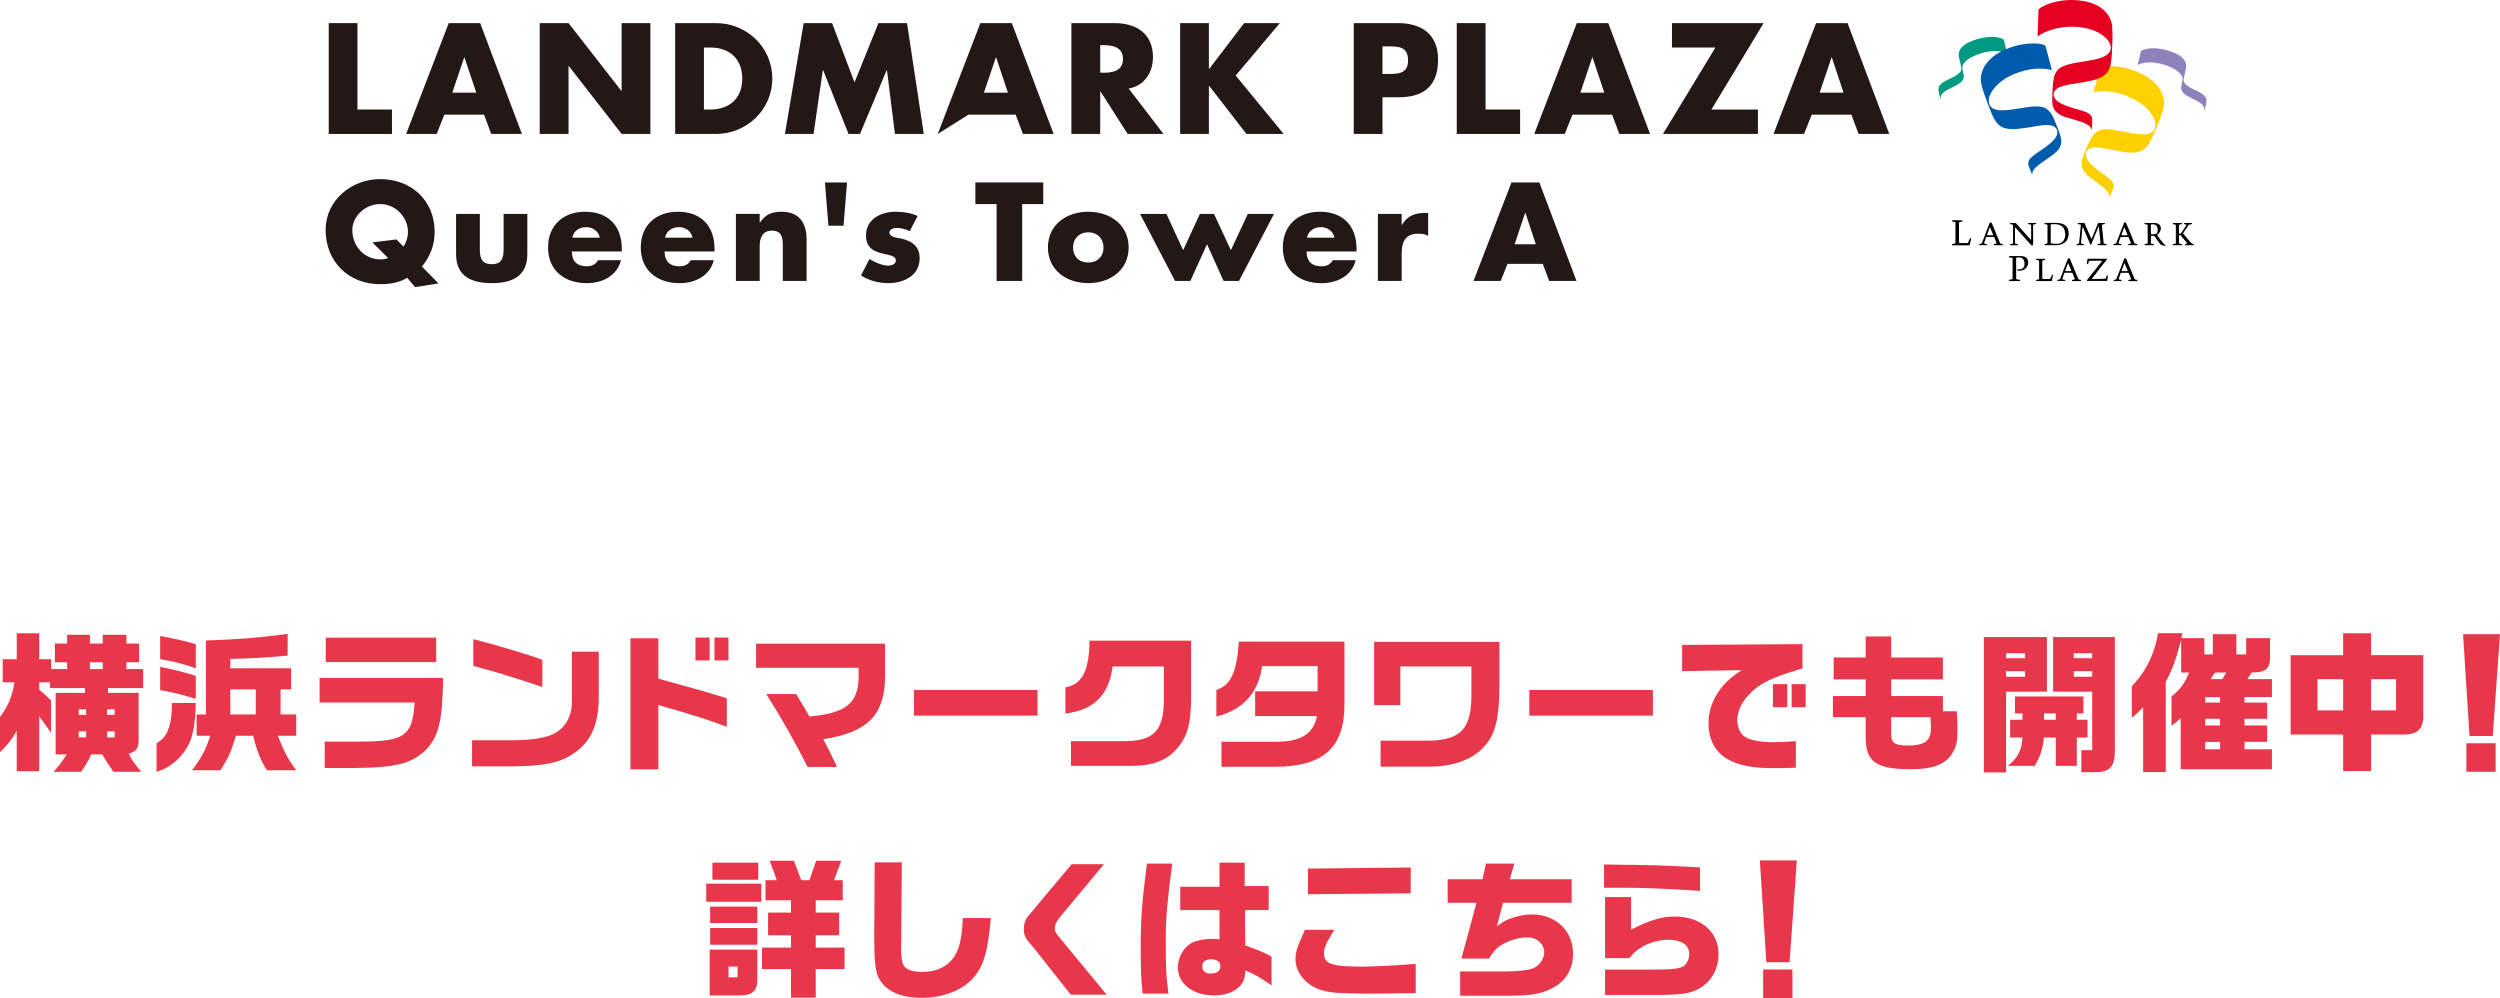 <?xml version="1.0" encoding="UTF-8"?>
<svg id="_レイヤー_2" data-name="レイヤー_2" xmlns="http://www.w3.org/2000/svg" viewBox="0 0 284.223 113.462">
  <defs>
    <style>
      .cls-1 {
        fill: #e8374a;
      }

      .cls-2 {
        fill: #e60020;
      }

      .cls-3 {
        fill: #231815;
      }

      .cls-4 {
        fill: #fdd000;
      }

      .cls-5 {
        fill: #8f82bc;
      }

      .cls-6 {
        fill: #005bac;
      }

      .cls-7 {
        fill: #009a80;
      }
    </style>
  </defs>
  <g id="_特典" data-name="特典">
    <g>
      <path class="cls-1" d="M.309,77.572v-2.625h1.595v-2.949h2.556v2.949h1.355v1.115h1.817v-.771h-1.389v-2.127h1.389v-.995h2.59v.995h1.458v-.995h2.692v.995h1.44v2.127h-1.44v.771h1.904v2.161h-3.996v.549h3.481v5.316c.017.961-.24,1.321-1.115,1.596.326.703.463.892,1.406,2.058h-3.155c-.566-.806-.807-1.184-1.27-1.973h-1.269c-.292.687-.48,1.013-1.133,1.973h-3.139c.687-.755.995-1.184,1.492-1.973h-1.252v-6.997h3.328v-.549h-3.962v-.651h-1.235v.84c.651.532.737.617,1.338,1.218v3.705c-.635-.943-.721-1.081-1.338-1.887v6.226H1.903v-4.597c-.651,1.115-1.028,1.595-1.903,2.436v-3.996c.943-1.27,1.372-2.315,1.646-3.944H.309ZM9.793,81.276v-.635h-.841v.635h.841ZM9.793,83.832v-.687h-.841v.687h.841ZM11.68,76.062v-.771h-1.458v.771h1.458ZM13.034,81.276v-.635h-.857v.635h.857ZM13.034,83.832v-.687h-.857v.687h.857Z"/>
      <path class="cls-1" d="M22.257,79.922c-.017,1.903-.257,3.464-.703,4.493-.737,1.612-2.058,2.796-3.756,3.345v-3.259c.857-.532,1.2-1.029,1.492-2.075.171-.669.257-1.424.257-2.453v-.051h2.71ZM18.209,72.306c1.304.223,2.813.565,4.048.926v2.762c-.96-.395-2.229-.737-4.048-1.063v-2.624ZM18.209,75.822c1.149.206,2.968.669,4.048,1.012v2.624c-1.304-.429-3.139-.874-4.048-.994v-2.642ZM23.406,72.821c4.287-.172,6.003-.309,9.296-.755v2.47c-2.607.24-3.894.309-6.518.377v1.063h6.912v2.401h-1.201v2.847h1.784v2.419h-2.093c.703,1.817,1.201,2.761,2.109,3.927h-3.344c-.635-.908-1.252-2.486-1.562-3.927h-1.972c-.601,1.955-.789,2.384-1.75,3.927h-3.241c1.098-1.423,1.63-2.47,2.075-3.927h-1.543v-2.419h1.046v-8.403ZM29.083,81.224v-2.847h-2.898v2.847h2.898Z"/>
      <path class="cls-1" d="M50.38,77.074c-.086,5.06-.515,6.74-2.109,8.318-1.612,1.458-3.413,1.887-8.096,1.921h-3.259v-3.001h2.848c6.242.068,7.101-.446,7.375-4.442h-10.806v-2.796h14.047ZM49.591,72.495v2.778h-12.555v-2.778h12.555Z"/>
      <path class="cls-1" d="M68.075,74.09v5.163c-.018,3.001-.807,4.888-2.607,6.226-1.509,1.166-3.413,1.612-7.049,1.646h-4.751v-2.967h4.803c2.041-.018,3.704-.292,4.511-.755,1.252-.617,2.023-1.955,2.041-3.533v-5.78h3.053ZM53.806,72.667c3.053.789,6.328,1.767,7.854,2.35v3.087c-2.658-.909-5.625-1.818-7.854-2.401v-3.035Z"/>
      <path class="cls-1" d="M74.847,72.563v4.597l1.44.395c.943.274,1.887.531,2.83.789.72.188,1.492.429,3.516,1.046v3.241c-1.835-.72-4.288-1.491-7.786-2.47v7.307h-3.173v-14.904h3.173ZM80.678,72.477v2.607h-1.612v-2.607h1.612ZM82.821,72.477v2.607h-1.595v-2.607h1.595Z"/>
      <path class="cls-1" d="M85.956,73.181h14.664v3.704c-.018,4.408-1.955,6.363-7.015,7.152.531,1.012.857,1.681,1.561,3.155h-3.361c-1.338-2.71-2.864-5.368-4.683-8.284h3.396l.84,1.407c.154.274.24.411.669,1.148,4.168-.395,5.54-1.492,5.592-4.493v-1.046h-11.663v-2.744Z"/>
      <path class="cls-1" d="M117.955,78.446v2.916h-14.047v-2.916h14.047Z"/>
      <path class="cls-1" d="M121.123,78.155c1.921-.378,2.71-1.904,2.744-5.317h11.543v6.844c-.034,2.486-.378,3.824-1.304,5.06-1.2,1.595-2.778,2.28-5.316,2.332h-7.032v-2.812h5.9c3.447.017,4.579-1.081,4.664-4.493v-3.997h-5.831c-.429,3.259-2.109,4.939-5.368,5.352v-2.967Z"/>
      <path class="cls-1" d="M152.848,72.941v6.945c.068,5.095-2.35,7.29-8.01,7.29h-5.968v-2.848h6.054c2.933.034,4.391-.857,4.803-2.915h-7.032v-2.813h7.101v-2.864h-6.312c-.429,3.053-2.161,4.957-5.196,5.729v-3.019c1.646-.565,2.314-1.989,2.555-5.505h12.006Z"/>
      <path class="cls-1" d="M170.475,72.975v4.785c-.018,3.893-.446,5.677-1.682,7.049-1.337,1.544-3.602,2.367-6.414,2.35h-5.42v-2.95h5.488c3.739-.086,4.889-1.406,4.837-5.539v-2.899h-8.078v4.391h-2.984v-7.186h14.253Z"/>
      <path class="cls-1" d="M187.913,78.446v2.916h-14.047v-2.916h14.047Z"/>
      <path class="cls-1" d="M191.236,73.318l13.687-.086v2.744c-.515.154-.978.309-1.44.463-2.556.823-3.653,1.441-4.751,2.642-.807.892-1.218,1.853-1.218,2.847,0,.772.377,1.562.909,1.87.634.377,1.767.583,3.31.583.515,0,1.424-.052,2.436-.12v3.019c-1.029.034-1.938.052-2.487.052-2.418,0-4.03-.31-5.282-1.029-1.389-.771-2.161-2.247-2.161-4.064,0-1.218.344-2.367,1.029-3.431.669-1.029,1.286-1.629,2.728-2.624l-6.758.12v-2.984ZM201.561,77.777h1.63v2.624h-1.63v-2.624ZM205.283,77.777v2.624h-1.596v-2.624h1.596Z"/>
      <path class="cls-1" d="M208.381,79.133h3.722v-1.904h-3.636v-2.486h3.636v-2.384h2.898v2.384h5.883v2.486h-5.883v1.904h5.883v1.732h1.578c.068.942.086,1.389.086,2.006,0,1.355-.103,1.921-.497,2.607-.772,1.389-2.195,1.973-4.785,1.973-2.35,0-3.688-.31-4.356-1.013-.601-.617-.807-1.354-.807-2.864v-2.041h-3.722v-2.4ZM215.001,81.533v1.39c0,.978.052,1.235.292,1.475.24.24.721.36,1.544.36,1.989,0,2.692-.515,2.692-2.007,0-.223-.018-.634-.068-1.218h-4.46Z"/>
      <path class="cls-1" d="M232.715,72.427v6.208h-4.648v9.176h-2.521v-15.384h7.169ZM230.228,74.828v-.566h-2.161v.566h2.161ZM230.228,76.937v-.635h-2.161v.635h2.161ZM228.529,83.848v-2.023h1.407v-.721h-.858v-1.921h7.787v1.921h-.755v.721h1.218v2.023h-1.218v3.225h-2.384v-3.225h-1.355c-.154,1.39-.377,2.059-1.046,3.225h-3.053c1.184-1.012,1.544-1.681,1.664-3.225h-1.407ZM233.727,81.825v-.721h-1.338v.721h1.338ZM240.433,72.427v12.914c.017,1.87-.601,2.487-2.436,2.453h-1.372v-2.504h1.234v-6.655h-4.441v-6.208h7.015ZM237.859,74.828v-.566h-2.092v.566h2.092ZM237.859,76.937v-.635h-2.092v.635h2.092Z"/>
      <path class="cls-1" d="M242.366,78.001c1.561-1.562,2.59-3.637,2.983-6.021h2.779l-.138.566h2.624v1.852h.961v-2.298h2.675v2.298h1.115v-1.852h2.71v1.989c.052,1.475-.446,1.938-2.093,1.921l-.463.755h2.778v2.041h-3.121v.617h2.572v1.853h-2.572v.754h2.572v1.87h-2.572v.84h3.121v2.265h-10.376v-5.814c-.378.377-.48.445-1.046.875v-3.328c1.012-.806,1.526-1.526,2.006-2.727h-.908v-3.688c-.601,2.247-.909,3.104-1.75,4.785v10.222h-2.572v-7.357c-.48.48-.601.601-1.286,1.2v-3.618ZM252.399,79.87v-.617h-1.681v.617h1.681ZM252.399,82.476v-.754h-1.681v.754h1.681ZM252.399,85.186v-.84h-1.681v.84h1.681ZM252.656,77.212l.446-.755h-1.286l-.498.755h1.338Z"/>
      <path class="cls-1" d="M266.39,74.484v-2.486h3.173v2.486h5.935v6.346c.085,1.904-.395,2.556-1.99,2.676h-3.944v4.15h-3.173v-4.15h-5.969v-9.021h5.969ZM266.39,80.761v-3.55h-2.916v3.55h2.916ZM272.409,80.761v-3.55h-2.847v3.55h2.847Z"/>
      <path class="cls-1" d="M284.223,72.1l-.823,11.577h-2.642l-.737-11.577h4.202ZM283.725,84.501v3.241h-3.327v-3.241h3.327Z"/>
      <path class="cls-1" d="M86.549,100.462v2.058h-6.26v-2.058h6.26ZM86.104,107.957v3.498c-.018,1.184-.583,1.698-1.904,1.716h-3.516v-5.214h5.42ZM80.735,103.068h5.368v1.87h-5.368v-1.87ZM86.104,105.504v1.904h-5.368v-1.904h5.368ZM86.206,98.078v1.938h-5.214v-1.938h5.214ZM83.856,109.894h-1.029v1.218h1.029v-1.218ZM86.635,107.733h3.293v-1.406h-2.606v-2.572h2.606v-1.406h-2.898v-2.281h1.286l-.806-2.213h2.744l.84,2.213h.927l.771-2.213h2.847l-.822,2.213h.994v2.281h-3.07v1.406h2.659v2.572h-2.659v1.406h3.276v2.436h-3.276v3.259h-2.812v-3.259h-3.293v-2.436Z"/>
      <path class="cls-1" d="M102.529,98.043l-.068,8.696-.017.617v.411c0,1.115.103,1.732.36,2.093.309.411,1.028.635,2.058.635,1.44,0,2.606-.48,3.379-1.406.789-.961,1.114-2.229,1.218-4.717h3.189c-.359,3.91-.789,5.402-1.989,6.792-1.2,1.406-3.464,2.281-5.865,2.281-2.538,0-4.254-.841-4.974-2.436-.309-.669-.446-2.145-.429-4.614l.051-8.353h3.087Z"/>
      <path class="cls-1" d="M125.508,98.249l-5.094,6.123c-.309.36-.497.806-.497,1.166s.085.498.651,1.184l5.248,6.363h-4.082l-4.15-5.248-.72-.858c-.344-.411-.464-.788-.464-1.406,0-.531.172-1.046.446-1.372l4.991-5.951h3.67Z"/>
      <path class="cls-1" d="M133.273,98.18c-.566,4.236-.737,6.191-.737,8.455,0,3.671.034,4.34.309,6.329h-2.95c-.172-1.989-.206-2.778-.206-4.785,0-3.859.104-5.282.703-9.999h2.882ZM138.642,103.463h-4.459v-2.641h4.459v-2.744h2.864v2.658h2.727v2.727h-2.692v.909l.018,2.247.017.857c1.818.686,2.127.806,2.984,1.286v3.275c-1.2-.857-1.853-1.234-2.967-1.715-.052.841-.189,1.235-.515,1.664-.635.754-1.698,1.184-3.036,1.184-2.418,0-4.133-1.321-4.133-3.19,0-1.115.635-2.264,1.543-2.762.549-.291,1.441-.479,2.333-.479.188,0,.48.017.857.051v-3.327ZM136.687,109.86c0,.497.343.823.857.823.806,0,1.2-.274,1.2-.841,0-.497-.395-.788-1.08-.788-.601,0-.978.309-.978.806Z"/>
      <path class="cls-1" d="M151.689,105.71c-.104.171-.206.343-.309.531-.669,1.081-.857,1.561-.857,2.179,0,.72.395,1.114,1.303,1.286.532.12,1.767.188,2.898.188,1.441,0,3.842-.12,6.227-.309v3.327l-1.836.018-3.155.034c-1.149.017-3.481-.052-4.15-.104-1.732-.171-2.812-.651-3.671-1.629-.565-.669-.857-1.406-.857-2.178,0-.807.172-1.355,1.081-3.345h3.327ZM160.385,98.627v2.933l-11.68.103v-2.916l11.68-.119Z"/>
      <path class="cls-1" d="M168.545,99.964l.395-1.783h3.224l-.515,1.783h7.032v2.676h-7.804l-.703,2.676c.703-.532,1.012-.703,1.595-.909.789-.291,1.63-.446,2.385-.446,2.727,0,4.682,1.853,4.682,4.46,0,1.887-.926,3.293-2.676,4.082-1.218.549-2.315.703-5.094.703h-5.06v-2.762h5.06c1.476,0,2.728-.137,3.311-.395.617-.257,1.184-1.08,1.184-1.749,0-.978-.823-1.732-1.904-1.732-.892,0-1.955.292-2.812.771-.617.344-.995.737-1.578,1.646h-3.121l1.715-6.346h-3.275v-2.676h3.962Z"/>
      <path class="cls-1" d="M193.271,101.285c-4.15-.274-6.363-.36-9.038-.36h-1.87v-2.642c5.985.069,6.363.086,10.908.326v2.676ZM182.482,110.237h3.808q3.019,0,3.585-.051c1.098-.086,1.492-.224,1.783-.583.258-.344.395-.738.395-1.133,0-1.028-.875-1.629-2.35-1.629-1.149,0-2.298.343-3.225.943-.429.274-.72.531-1.269,1.149h-2.728v-6.946h2.95v3.704c2.264-1.132,3.499-1.492,4.991-1.492,2.915,0,4.956,1.732,4.956,4.236,0,1.75-.84,3.225-2.281,3.996-.754.412-1.526.583-3.001.652-.721.034-1.27.034-3.79.034h-3.825v-2.882Z"/>
      <path class="cls-1" d="M204.278,97.82l-.823,11.577h-2.642l-.737-11.577h4.202ZM203.78,110.22v3.241h-3.327v-3.241h3.327Z"/>
    </g>
    <g>
      <polygon class="cls-3" points="40.638 12.451 44.562 12.451 44.562 15.229 37.374 15.229 37.374 2.628 40.638 2.628 40.638 12.451"/>
      <path class="cls-3" d="M55.033,13.038l.813,2.191h3.488l-4.744-12.601h-3.576l-4.843,12.601h3.475l.871-2.191h4.516ZM54.149,10.537h-2.731l1.357-4.01h.031l1.342,4.01"/>
      <polygon class="cls-3" points="61.361 2.628 64.637 2.628 70.639 10.329 70.672 10.329 70.672 2.628 73.943 2.628 73.943 15.229 70.672 15.229 64.671 7.511 64.637 7.511 64.637 15.229 61.361 15.229 61.361 2.628"/>
      <path class="cls-3" d="M76.758,15.229h4.64c3.491,0,6.405-2.759,6.405-6.301s-2.894-6.3-6.405-6.3h-4.64v12.601ZM80.03,5.405h.761c2.116,0,3.594,1.274,3.594,3.523,0,2.457-1.673,3.523-3.622,3.523h-.733v-7.045"/>
      <polygon class="cls-3" points="91.368 2.628 94.599 2.628 97.15 9.367 99.87 2.628 103.119 2.628 105.024 15.229 101.748 15.229 100.837 7.983 100.803 7.983 97.773 15.229 96.471 15.229 93.586 7.983 93.545 7.983 92.491 15.229 89.238 15.229 91.368 2.628"/>
      <path class="cls-3" d="M115.471,13.038l.823,2.191h3.492l-4.75-12.601h-3.58l-4.845,12.601,3.482-2.191h5.377ZM114.586,10.537h-2.724l1.356-4.01h.033l1.336,4.01"/>
      <path class="cls-3" d="M128.32,10.071c1.785-.32,2.759-1.831,2.759-3.567,0-2.688-1.892-3.876-4.377-3.876h-4.897v12.601h3.278v-4.844h.024l3.095,4.844h4.077l-3.959-5.158ZM125.083,5.131h.32c1.067,0,2.266.204,2.266,1.577,0,1.371-1.199,1.564-2.266,1.564h-.32v-3.141"/>
      <polygon class="cls-3" points="141.445 2.628 145.497 2.628 140.486 8.593 145.941 15.229 141.705 15.229 137.48 9.771 137.438 9.771 137.438 15.229 134.168 15.229 134.168 2.628 137.438 2.628 137.438 7.826 137.48 7.826 141.445 2.628"/>
      <path class="cls-3" d="M153.907,15.229h3.265v-4.173h1.864c2.851,0,4.458-1.305,4.458-4.278,0-2.897-1.873-4.15-4.58-4.15h-5.008v12.601ZM157.172,5.273h.559c1.264,0,2.35.012,2.35,1.604,0,1.531-1.166,1.531-2.35,1.531h-.559v-3.135"/>
      <polygon class="cls-3" points="168.892 12.451 172.82 12.451 172.82 15.229 165.617 15.229 165.617 2.628 168.892 2.628 168.892 12.451"/>
      <path class="cls-3" d="M183.279,13.038l.822,2.191h3.493l-4.752-12.601h-3.575l-4.839,12.601h3.468l.873-2.191h4.511ZM182.393,10.537h-2.723l1.351-4.01h.033l1.338,4.01"/>
      <polygon class="cls-3" points="199.857 12.451 199.857 15.229 189.061 15.229 195.022 5.405 190.086 5.405 190.086 2.628 200.503 2.628 194.573 12.451 199.857 12.451"/>
      <path class="cls-3" d="M210.479,13.038l.825,2.191h3.486l-4.744-12.601h-3.577l-4.838,12.601h3.47l.873-2.191h4.504ZM209.59,10.537h-2.717l1.353-4.01h.03l1.335,4.01"/>
      <path class="cls-3" d="M49.851,32.224l-1.883-1.917c.944-1.155,1.445-2.45,1.445-3.94,0-3.63-2.703-6.004-6.195-6.004-3.224,0-6.198,2.384-6.198,5.77,0,3.62,2.6,6.176,6.198,6.176,1.209,0,2.208-.2,3.076-.728l.892,1.059,2.665-.416ZM45.075,27.218l-2.743.34,1.793,1.782c-.303.109-.586.149-.888.149-1.738,0-3.18-1.412-3.18-3.34,0-1.544,1.442-2.95,3.18-2.95,1.749,0,3.147,1.508,3.147,3.189,0,.563-.187,1.17-.517,1.645l-.791-.815"/>
      <path class="cls-3" d="M54.553,24.319v4.067c0,.969.235,1.65,1.351,1.65,1.113,0,1.35-.681,1.35-1.65v-4.067h2.698v4.592c0,2.511-1.766,3.28-4.048,3.28-2.292,0-4.052-.769-4.052-3.28v-4.592h2.701Z"/>
      <path class="cls-3" d="M70.695,28.304c0-2.607-1.528-4.232-4.171-4.232-2.477,0-4.215,1.528-4.215,4.064,0,2.635,1.889,4.056,4.411,4.056,1.733,0,3.434-.812,3.873-2.61h-2.6c-.294.503-.715.693-1.289.693-1.113,0-1.69-.591-1.69-1.686h5.681v-.284ZM65.061,27.023c.16-.785.809-1.2,1.595-1.2.725,0,1.399.474,1.536,1.2h-3.131"/>
      <path class="cls-3" d="M81.237,28.304c0-2.607-1.526-4.232-4.169-4.232-2.484,0-4.219,1.528-4.219,4.064,0,2.635,1.89,4.056,4.412,4.056,1.745,0,3.449-.812,3.884-2.61h-2.608c-.294.503-.714.693-1.287.693-1.116,0-1.696-.591-1.696-1.686h5.683v-.284ZM75.606,27.023c.158-.785.812-1.2,1.592-1.2.735,0,1.402.474,1.538,1.2h-3.13"/>
      <path class="cls-3" d="M86.368,25.297h.031c.62-.921,1.378-1.226,2.433-1.226,2.048,0,2.87,1.292,2.87,3.161v4.707h-2.704v-3.716c0-.729.121-2.003-1.221-2.003-1.097,0-1.409.823-1.409,1.772v3.947h-2.705v-7.621h2.705v.978Z"/>
      <polygon class="cls-3" points="96.301 20.743 95.9 25.662 94.182 25.662 93.784 20.743 96.301 20.743"/>
      <path class="cls-3" d="M103.425,26.284c-.42-.219-1.005-.373-1.466-.373-.31,0-.841.132-.841.515,0,.525.841.597,1.223.67,1.257.257,2.213.851,2.213,2.259,0,2.005-1.829,2.836-3.598,2.836-1.084,0-2.155-.307-3.072-.871l.972-1.888c.553.383,1.478.769,2.145.769.338,0,.848-.165.848-.581,0-.591-.848-.617-1.695-.845-.845-.221-1.699-.64-1.699-2.003,0-1.868,1.699-2.701,3.358-2.701.868,0,1.724.13,2.51.487l-.897,1.726Z"/>
      <polygon class="cls-3" points="116.212 31.94 113.302 31.94 113.302 23.205 110.89 23.205 110.89 20.743 118.609 20.743 118.609 23.205 116.212 23.205 116.212 31.94"/>
      <path class="cls-3" d="M123.726,24.071c-2.461,0-4.589,1.465-4.589,4.064,0,2.61,2.153,4.056,4.589,4.056,2.447,0,4.591-1.462,4.591-4.056,0-2.599-2.144-4.064-4.591-4.064ZM123.726,26.414c1.097,0,1.733.787,1.733,1.721,0,.975-.636,1.709-1.733,1.709s-1.734-.734-1.734-1.709c0-.934.637-1.721,1.734-1.721"/>
      <polygon class="cls-3" points="134.508 28.445 136.412 24.319 138.022 24.319 139.936 28.445 141.864 24.319 144.84 24.319 140.86 31.94 139.107 31.94 137.224 27.767 135.333 31.94 133.588 31.94 129.611 24.319 132.615 24.319 134.508 28.445"/>
      <path class="cls-3" d="M154.227,28.304c0-2.607-1.53-4.232-4.165-4.232-2.473,0-4.219,1.528-4.219,4.064,0,2.635,1.878,4.056,4.409,4.056,1.741,0,3.445-.812,3.872-2.61h-2.595c-.294.503-.718.693-1.289.693-1.125,0-1.693-.591-1.693-1.686h5.679v-.284ZM148.589,27.023c.158-.785.818-1.2,1.601-1.2.723,0,1.398.474,1.521,1.2h-3.122"/>
      <path class="cls-3" d="M159.357,25.568h.033c.515-.934,1.412-1.353,2.458-1.353h.518v2.604c-.368-.215-.719-.249-1.142-.249-1.495,0-1.868.988-1.868,2.289v3.082h-2.706v-7.621h2.706v1.249Z"/>
      <path class="cls-3" d="M175.397,30l.729,1.94h3.105l-4.222-11.197h-3.173l-4.313,11.197h3.089l.779-1.94h4.006ZM174.602,27.767h-2.406l1.195-3.565h.036l1.175,3.565"/>
      <path class="cls-4" d="M238.436,9.017l-.403,1.312c-.007.053-.048.109-.018.165.394-.089.814-.124,1.236-.124,1.356.064,2.577.444,3.688,1.094.49.3,1.013.67,1.394,1.138.347.436.652.907.705,1.472.035.413-.107.835-.495,1.023-.658.33-1.52.132-2.216.031l-1.313-.236c-.657-.114-1.328-.277-2.036-.152-1.076.201-1.431,1.386-1.815,2.221-.188.521-.465,1.03-.516,1.586-.033.741.516,1.275,1.063,1.688l1.063.794c.424.332.95.701,1.039,1.246.015.058-.021.099.021.139.02,0,.02-.013.027-.023.148-.327.292-.637.403-.965.132-.341-.01-.734-.31-.978-.785-.714-1.738-1.208-2.442-2.01-.274-.34-.488-.785-.305-1.211.262-.467.846-.482,1.374-.465,1.152.145,2.218.464,3.379.581.442.01.926.023,1.323-.125.897-.29,1.234-1.254,1.597-2.003l.498-1.241c.248-.591.478-1.167.604-1.805.152-.733-.084-1.424-.422-2.016-.228-.33-.485-.676-.82-.924-.21-.195-.441-.361-.678-.505-1.239-.738-2.589-1.183-4.123-1.191-.53,0-1.028-.013-1.028-.013l-.472,1.5Z"/>
      <path class="cls-7" d="M227.81,4.514c-.101-.089-.214-.13-.34-.181-1.023-.302-2.176-.074-3.118.257-.64.241-1.521.657-1.658,1.444-.058.427.115.792.188,1.18.051.317.226.739-.063.997-.368.422-.886.604-1.356.84-.399.211-.945.45-1.077.952-.03.432.119.812.213,1.198l.02.038c.01-.177.038-.355.132-.503.429-.548,1.091-.696,1.635-1.036.376-.188.851-.482.876-.934,0-.467-.279-.891-.111-1.348.257-.539.823-.848,1.33-1.084.508-.218,1.049-.388,1.61-.475.383-.05.739-.069,1.279-.016.572.135.82.241.82.241l-.379-1.568Z"/>
      <path class="cls-6" d="M227.14,6.064c-.792.474-1.557,1.239-1.805,2.12-.294.739-.063,1.571.173,2.27l.427,1.185.399,1.048c.294.685.637,1.536,1.435,1.836.975.328,2.067.066,3.064-.069.754-.115,1.563-.322,2.356-.198.295.063.634.277.685.601.122.571-.299.987-.676,1.356-.106.096-.219.162-.315.259l-.03.011-.299.246c-.036.015,0,0-.04.025-.549.399-1.158.729-1.66,1.221-.229.219-.317.551-.224.871.12.325.257.644.383.96.02.017.026-.002.041-.013-.015-.317.177-.535.371-.749.696-.643,1.508-1.043,2.214-1.653.462-.363.751-.871.711-1.459-.081-.568-.335-1.096-.523-1.647-.322-.794-.65-1.874-1.642-2.122-.879-.175-1.767.04-2.627.168-.752.102-1.526.266-2.328.191-.427-.043-.937-.238-1.076-.696-.003-.043-.003-.033-.01-.086-.066-.271-.044-.566.048-.81.384-1.04,1.442-1.881,2.404-2.338,1.376-.64,3.046-1.023,4.643-.64l.026-.01c-.041-.264-.135-.505-.195-.77l-.485-1.818-.072-.19c-.328-.149-.69-.2-1.071-.221-1.416-.036-2.699.294-3.869.884-.033.021-.327.175-.436.236Z"/>
      <path class="cls-5" d="M247.673,6.25c.071.046.165.089.231.155.096.05.172.139.251.211.122.14.257.287.299.465.107.195.107.452.076.67l-.266,1.172c-.043.249.03.478.196.64.478.454,1.081.634,1.612.937.343.185.713.439.789.828.01.429-.129.812-.228,1.195,0,0-.013.016-.016.007.003-.267-.096-.505-.3-.693-.614-.515-1.388-.673-2.006-1.183-.226-.2-.379-.474-.327-.787.056-.422.28-.875.038-1.274-.414-.62-1.097-.914-1.734-1.155-.967-.33-2.246-.545-3.231-.078l-.016-.033.106-.401.254-1.129c.248-.175.538-.226.841-.277,1.006-.125,1.973.111,2.836.436.213.083.404.178.596.294Z"/>
      <path class="cls-2" d="M234.258,7.686s.109-.066.163-.089c.061-.03.116-.051.116-.051.723-.322,1.548-.416,2.338-.553.891-.158,1.809-.254,2.577-.703.3-.198.528-.502.52-.875-.051-.934-1.028-1.536-1.777-1.886-1.792-.746-4.135-.62-5.861.203-.228.109-.439.251-.637.403-.03.007-.046-.02-.046-.041l.109-3.033c.347-.312.774-.484,1.195-.645,1.168-.406,2.594-.528,3.868-.307.596.096,1.193.28,1.723.577.825.472,1.49,1.315,1.581,2.244.092,1.063.01,2.228-.033,3.303-.031.436-.112,1.079-.19,1.317-.063.177-.155.403-.262.571-.271.432-.851.744-1.188.851-.419.139-.917.259-1.396.343l-1.119.177c-.594.111-1.208.181-1.762.399-.294.127-.604.368-.69.711-.056.379.155.695.436.924.594.426,1.274.604,1.962.814.431.111.86.246,1.272.404.284.089.591.32.673.627.079.459.011.884-.017,1.333-.005.01-.02,0-.035,0-.14-.449-.615-.63-.987-.792l-.558-.181-1.262-.379c-.634-.172-1.383-.545-1.577-1.274-.086-.251-.069-.545-.081-.825.04-.818.021-1.671.198-2.457.111-.431.333-.853.747-1.11Z"/>
      <path d="M232.486,29.424c-.096-.005-.208-.005-.323-.005-.211,0-.437-.007-.653.005l-.027.025c0,.03-.018.076.013.092.053.035.13.026.188.053.036.003.086,0,.122.026.02.04.017.094.02.144,0,.186-.003.843,0,.859v1.086l-.003.023c-.013.036-.063.026-.079.036-.092.015-.155.035-.231.053-.043,0-.03.046-.033.073.017.02.003.038.03.046.092.017.188,0,.275.017h1.431c.023,0,.038-.017.046-.036l.031-.099c.031-.135.068-.294.094-.436.018-.036.03-.099.018-.142-.041-.013-.092-.023-.112.01-.04.073-.054.132-.092.191-.036.087-.068.178-.117.261-.063.023-.142.011-.214.011-.201.011-.413,0-.622,0-.018,0-.048-.008-.058-.028-.007-.097,0-.33-.007-.36v-1.663c0-.03.017-.063.046-.063.079-.023.168-.028.251-.043.007-.008.036-.02.04-.036.015-.027.02-.074-.011-.101h-.021ZM237.819,29.412h-.419c-.026.012-.068-.007-.076.036-.017.076-.025.155-.036.234-.007.112-.04.205-.04.32.013.033.066.025.096.025.026,0,.043-.015.05-.033.033-.088.064-.196.096-.287.01-.025.03-.041.058-.041.147-.016.294-.016.437-.023.211-.01.406,0,.627,0h.261c.033,0,.063,0,.094.016.008.007-.005.018,0,.023-.058.084-.12.162-.18.246-.152.157-.259.335-.399.507l-.338.427c-.053.071-.114.14-.167.203-.188.261-.409.505-.6.756-.03.027-.033.063-.03.092.01.018.03.026.056.026h.903c.236-.008.457.017.698,0h.624l.021-.016c.018-.036.018-.076.031-.12.007-.066.03-.266.033-.295.02-.033.01-.063.02-.096,0-.026.011-.086-.02-.104-.033,0-.079-.011-.102.018-.033.081-.063.142-.089.231-.02.043-.02.106-.073.132-.27.02-.554.02-.827.02-.036,0-.081.008-.12,0-.048,0-.102,0-.155.008-.125-.011-.271.011-.406-.011-.005-.007-.017-.017-.017-.028.135-.203.287-.381.446-.569.084-.132.171-.246.271-.363.19-.257.389-.488.579-.736.089-.099.16-.211.252-.31.017-.033.063-.073.084-.112.015-.02.041-.035.041-.059.018,0,.018-.02.025-.023.005-.026.026-.056,0-.081-.045-.018-.101-.005-.147-.012-.145,0-.297-.007-.446,0h-.135c-.294,0-.586-.007-.875,0-.035,0-.076-.007-.106,0M229.435,29.11h-.737l-.269.008-.021.017c-.023.033-.01.076,0,.112.096.036.206.036.307.059.031.01.072.007.094.055.015.087,0,.167,0,.254,0,.454.008.936,0,1.388v.693l-.011.036c-.046.026-.106.026-.172.036-.063.015-.137.03-.2.043-.041.01-.028.076-.028.109.01.02.02.036.043.036h1.195c.046-.017.03-.099.03-.109-.003-.027-.02-.041-.046-.041l-.353-.058c-.018-.007-.05-.02-.05-.05-.007-.446,0-.911,0-1.371,0-.033-.007-.226,0-.285l-.007-.03c0-.139.007-.261.007-.379l-.007-.026c.007-.046.007-.084.007-.139.01-.056-.028-.162.046-.185.181-.02.384-.03.549.033.218.084.332.317.348.528h0c.01.088.01.183,0,.277-.002.086-.041.173-.089.254-.096.165-.274.233-.455.247-.091.013-.168-.016-.257-.008-.01.015-.01.03-.023.061.013.023,0,.069.035.079.21.048.442.026.627-.051.226-.081.424-.279.505-.497.038-.076.054-.165.068-.248.01-.041,0-.073.015-.106,0-.04-.005-.091-.005-.135-.02-.015-.01-.033-.01-.033-.01-.119-.059-.218-.13-.307-.028-.04-.081-.096-.14-.125-.036-.021-.076-.043-.117-.063-.097-.03-.191-.056-.295-.066-.152-.015-.299-.01-.45-.015M235.161,29.991c.111.239.221.497.325.761,0,.018.013.036,0,.058-.026.015-.068.015-.106.015-.178,0-.365.005-.549-.01-.012,0-.025-.003-.025-.02.003-.061.025-.116.046-.172l.013-.026c.021-.081.036-.152.079-.238.016-.05.043-.096.056-.147.03-.081.069-.185.119-.279.003-.015.01-.015.01-.015.027.031.031.051.031.072M235.161,29.363c-.071.01-.082.086-.094.142-.079.178-.143.361-.214.549-.106.241-.201.502-.297.757,0,.033-.026.063-.03.092-.082.205-.167.412-.234.61-.031.043-.043.107-.066.155-.01.036-.02.079-.066.089-.076.025-.162.04-.238.056l-.023.026c-.007.02-.016.046-.007.073.007.01.02.026.03.026h.851c.03-.02.017-.068.007-.092-.003-.027-.023-.033-.05-.036-.079-.023-.175-.023-.256-.063-.021-.02,0-.043,0-.071,0,0,.14-.378.187-.559.023-.036.023-.086.069-.109l.315-.003h.266c.089.003.188,0,.272.017.03.01.038.04.05.059.078.193.163.386.229.573.01.031.04.063.017.094-.053.03-.122.036-.178.05-.033.013-.094,0-.117.033-.021.026-.031.064-.015.099.02.026.045.026.064.026h.922l.036-.026c.011-.035.011-.073-.012-.109-.056-.018-.117-.023-.177-.038-.053-.005-.096-.015-.115-.055-.078-.208-.178-.409-.257-.62-.059-.139-.106-.249-.158-.393-.14-.322-.277-.64-.412-.972-.041-.101-.089-.216-.132-.312-.01-.027-.02-.053-.041-.063l-.125-.007M241.571,30c.111.238.221.493.32.756.007.018.015.04.007.056-.043.018-.076.013-.106.013-.185,0-.37.01-.554,0-.013-.007-.026-.01-.033-.028.012-.051.033-.117.051-.167l.012-.023c.026-.088.05-.162.086-.234.01-.056.036-.102.055-.152.031-.089.063-.193.11-.287.007-.002.018-.005.021,0,.015.021.031.04.031.066M241.571,29.369c-.079.01-.089.082-.106.139-.076.175-.148.366-.21.551-.099.242-.203.498-.294.756-.002.036-.021.063-.038.092-.066.201-.165.409-.233.607-.028.05-.036.109-.063.155-.005.036-.028.089-.061.099-.079.016-.16.035-.238.053l-.028.027c0,.02-.015.046,0,.069,0,0,.015.023.028.04h.845c.03-.033.023-.079.023-.109-.015-.027-.041-.027-.056-.033-.092-.016-.181-.016-.262-.056-.021-.026,0-.053,0-.072.002-.008.134-.38.193-.558.018-.041.018-.096.063-.106l.307-.01c.091-.007.175,0,.277,0,.086.01.178-.007.267.012.027.008.033.041.046.068.082.188.158.383.238.566,0,.031.036.071.01.101-.055.02-.112.03-.175.04-.04.016-.092.005-.119.043-.016.027-.016.064-.01.091.01.025.036.025.056.025h.937l.023-.017c.01-.035.015-.079-.007-.119-.059-.015-.122-.018-.185-.036-.045-.007-.092-.016-.112-.056-.073-.201-.172-.402-.257-.615-.053-.137-.106-.251-.162-.394-.132-.32-.274-.638-.403-.97-.046-.102-.082-.208-.132-.317-.007-.02-.026-.05-.048-.059l-.117-.003M226.273,25.919c.102.238.216.507.317.757.003.018.025.043.003.059-.023.016-.066.013-.104.013-.177,0-.373.013-.549-.007-.003,0-.025-.003-.033-.018.008-.068.03-.111.044-.17l.021-.023c.02-.086.045-.168.082-.236.015-.048.036-.101.048-.147.035-.084.069-.2.117-.284.003-.011.015-.011.023,0,.013.012.03.03.03.055M226.264,25.291c-.069.017-.074.088-.094.145-.079.178-.149.366-.219.546-.094.239-.186.503-.289.757-.007.033-.028.069-.028.096-.087.203-.163.406-.241.604-.025.056-.043.111-.058.155-.015.033-.03.086-.078.096-.074.02-.144.038-.236.056l-.02.021c-.003.023-.01.054-.003.074.003.015.013.026.023.026.191,0,.371.01.545,0,.101.01.211,0,.304,0,.03-.015.018-.059.018-.096-.008-.016-.028-.026-.048-.03-.086-.023-.185-.02-.267-.063-.02-.023,0-.053,0-.073.01-.003.145-.375.195-.561.02-.031.028-.086.066-.096l.313-.01c.088-.003.175,0,.269,0,.091.01.183-.003.276.01.023.01.023.036.048.064.074.187.153.394.226.569.01.028.033.063.01.096-.05.03-.102.036-.17.043-.038.02-.091.005-.132.041-.012.026-.021.068,0,.092.021.021.041.021.066.021h.926l.026-.015c.018-.031.018-.076-.011-.104-.048-.031-.117-.036-.168-.05-.048,0-.104-.016-.13-.056-.069-.2-.165-.409-.241-.609-.063-.147-.106-.257-.168-.401-.142-.327-.274-.642-.399-.967-.046-.104-.084-.214-.145-.313-.007-.027-.02-.053-.043-.066l-.12-.007M241.554,25.919c.106.238.211.507.313.757.007.018.023.043.007.059-.031.016-.069.013-.109.013-.167,0-.373.013-.549-.007-.012,0-.018-.003-.026-.018.008-.068.026-.111.041-.17l.016-.023c.027-.086.046-.168.089-.236.015-.048.035-.101.05-.147.028-.084.069-.2.111-.284.011-.011.021-.011.021-.011.015.023.036.041.036.066M241.548,25.291c-.078.017-.083.088-.106.145-.071.178-.142.366-.211.546-.096.239-.188.503-.289.757-.002.033-.03.069-.036.096-.069.203-.158.406-.236.604-.02.056-.033.111-.059.155-.01.033-.033.086-.066.096-.079.02-.158.038-.241.056l-.028.021c0,.023-.003.054,0,.074,0,0,.018.026.028.026.195,0,.366.01.555,0,.092.01.191,0,.292,0,.033-.015.028-.059.025-.096-.018-.016-.033-.026-.055-.03-.087-.023-.18-.02-.262-.063-.021-.023,0-.053,0-.073.007-.003.137-.375.191-.561.023-.031.023-.086.071-.096l.31-.01c.088-.003.173,0,.257,0,.097.01.188-.003.287.01.011.01.021.036.038.064.072.187.162.394.234.569.007.028.033.063.01.096-.053.03-.109.036-.172.043-.046.02-.099.005-.122.041-.017.026-.017.068-.007.092.018.021.03.021.056.021h.927l.03-.015c.011-.031.016-.076,0-.104-.056-.031-.126-.036-.182-.05-.049,0-.099-.016-.119-.056-.079-.2-.171-.409-.252-.609-.061-.147-.107-.257-.163-.401-.134-.327-.267-.642-.401-.967-.048-.104-.087-.214-.134-.313-.023-.027-.031-.053-.059-.066l-.112-.007M245.052,25.573l.099.081c.168.185.168.436.132.683-.015.063-.026.129-.073.18l-.059.056c-.162.071-.366.064-.546.064-.025,0-.044,0-.063-.023-.015-.076,0-.188-.008-.277-.007-.099,0-.198-.007-.304l.007-.033c0-.157-.02-.304,0-.459.008-.036.056-.033.083-.043.122-.003.242-.003.35.038l.086.036M243.831,25.363c-.043.015-.023.063-.023.099.003.015.023.023.033.023.096.023.2.033.284.056.03.007.038.04.038.063,0,.409,0,.787.008,1.204,0,0-.008.525,0,.761-.008.043.017.084-.017.114-.102.036-.218.04-.323.073l-.02.016c0,.018-.003.076.02.096.043.02.099.01.15.01h.805c.041.01.058,0,.072-.01.027-.033.03-.081,0-.109-.072-.02-.137-.036-.206-.043-.036-.007-.073-.007-.111-.036-.008-.073-.008-.126-.008-.198l.005-.092c-.012-.145,0-.287,0-.409.007,0-.033-.145.036-.162l.269-.01c.068-.021.086.05.129.084.188.305.411.589.65.879.01.018.04.05.063.059.149.046.28.079.436.116.01-.007.03,0,.043-.02.011-.03.031-.059.011-.092-.091-.056-.196-.119-.266-.208-.224-.272-.406-.549-.617-.818-.013-.046-.046-.066-.04-.104.071-.068.155-.135.218-.219.104-.145.191-.304.191-.495v-.021c.008-.088-.016-.167-.04-.253-.102-.239-.366-.353-.612-.363-.243,0-.472-.013-.715,0-.086-.003-.149-.003-.234,0-.033-.013-.076,0-.111-.003-.036.003-.081,0-.12.013M234.291,25.644c.013.007.02.013.028.018.074.051.163.104.229.187.109.125.152.261.198.422.03.129.046.267.051.401l-.005.111c-.016.137-.046.284-.109.419-.033.072-.084.152-.129.221-.081.073-.167.147-.277.185-.04.046-.102.05-.155.073-.053.013-.112.026-.17.036-.21.012-.446,0-.66-.036-.051-.023-.125,0-.143-.059,0-.313,0-.65-.007-.964.007-.111.007-.224,0-.33,0-.053.007-.106.007-.163,0,0-.017-.025-.007-.041-.005-.063.007-.111,0-.18.007-.104.007-.21-.005-.309.012-.03.005-.072.012-.106.023-.023.063-.023.089-.03.117-.003.208-.003.328-.01.251-.003.508.03.724.155M232.848,25.34c-.117.01-.253,0-.385.013l-.007.01c-.018.007-.021.03-.021.051.003.021,0,.048.028.063.092.018.19.041.28.059.023,0,.033.031.033.056v.315c0,.041,0,.086.013.135-.02.054-.013.112-.013.157.013.048-.007.074,0,.107v.086c.013.297,0,.579,0,.881,0,.099.013.205,0,.295.013.031,0,.063-.007.088,0,.023-.01.026-.027.033-.091.02-.185.038-.28.059-.036.018-.028.066-.028.092.003.015.021.026.028.026l.196.01h1.117c.346-.01.676-.087.94-.284.185-.135.317-.328.386-.538.02-.076.053-.158.058-.238.031-.109.025-.231.025-.347-.025-.198-.036-.401-.14-.553-.117-.233-.361-.401-.582-.474-.096-.023-.185-.056-.284-.068-.224-.038-.439-.038-.671-.038h-.66M230.767,25.35c-.059.013-.135-.01-.188.02,0,.033-.02.076.005.097.104.041.203.041.305.074.015.003.026.017.026.031.01.236.003.47.003.701,0,0,.007.65,0,.861,0,.046.007.088-.015.119-.015.01-.025-.01-.048-.017-.181-.193-.35-.402-.535-.6-.149-.16-.28-.32-.436-.48-.158-.183-.325-.375-.492-.558-.036-.038-.059-.063-.091-.094-.041-.053-.088-.115-.137-.142l-.198-.01c-.145.01-.271,0-.422.01-.023.007-.03.03-.033.053,0,.023.003.05.033.069.092.033.205.023.297.066.025.053.013.111.02.162,0,.206-.007.384,0,.594v1.082c0,.112,0,.205-.007.279-.033.048-.092.041-.142.054-.059.005-.127.02-.182.041-.023.023-.016.058-.016.084,0,.015.016.02.03.03l.152.01.67-.01h.04c.025,0,.028-.025.028-.043-.003-.027.008-.063-.021-.076-.096-.036-.205-.031-.289-.066-.021,0-.031-.01-.04-.025,0-.173-.005-.335,0-.51-.005-.261,0-.502-.005-.766,0-.13,0-.271.005-.402.008-.041,0-.096.015-.126.016,0,.02.003.026.012.076.072.139.155.221.231,0,0,.02.002.01.021.332.348.639.709.952,1.059.206.225.406.456.609.68.023.036.069.03.104.036.044-.007.094.015.106-.036.041-.373.011-1.384.011-1.492,0-.059-.011-.279,0-.287v-.436c.008-.04-.007-.092.033-.117.089-.028.191-.031.292-.069.025-.021.018-.064.018-.091-.013-.01-.026-.023-.038-.023-.223-.003-.446,0-.678-.003M248.356,25.35c-.02,0-.046.013-.048.035,0,.031-.011.078.028.094.076.02.149.04.223.058.011.005.018.015.018.036l-.317.492-.069.099c-.018.038-.036.048-.056.099-.046.054-.152.239-.198.269-.033.038-.102.038-.162.038-.016,0-.031-.023-.04-.028-.013-.19,0-.378-.013-.551v-.261c.013-.043,0-.086.013-.127-.013-.03.008-.055.031-.066.068-.018.081-.018.137-.031.026,0,.033-.01.059-.01.036-.007.066,0,.099-.028.021-.011.021-.031.021-.064-.008-.013,0-.04-.033-.05-.328-.013-.642,0-.974,0l-.035.017c-.016.015-.016.03-.016.053s0,.054.033.063l.269.051c.058.015.03.097.043.15v1.975c-.043.054-.124.048-.168.058-.053.02-.111.008-.152.04-.031.02-.025.068-.025.094.016.025.043.025.066.025h.917c.02,0,.041.01.066-.021.008-.03.008-.078-.025-.101-.092-.04-.213-.033-.307-.076l-.008-.041c-.013-.078,0-.176-.013-.249l.013-.601c0-.017-.013-.04.023-.05.033-.02.099-.018.145,0,.033.05.079.111.125.15.096.114.314.384.327.396.086.104.173.196.256.299.028.036.043.058.043.096-.025.03-.201.048-.231.084-.015.023-.011.063-.011.092.011.021.041.011.072.021h.802c.033,0,.091,0,.122-.01.01-.02.01-.033.01-.069,0-.02-.01-.035-.021-.043-.111-.023-.211-.063-.292-.144-.069-.084-.14-.173-.224-.257l-.111-.122s-.125-.162-.188-.229c-.023-.033-.051-.063-.078-.089-.076-.096-.162-.19-.241-.29-.023-.03-.073-.063-.066-.107.043-.054.066-.106.111-.165.002-.025.012-.035.028-.051.035-.053.16-.233.193-.277.074-.135.177-.262.256-.393.026-.038.036-.083.089-.094l.243-.041c.031-.01.058-.017.084-.03.005-.026.005-.063.003-.087,0,0-.015-.025-.018-.025-.104-.003-.206-.013-.292-.013-.178.013-.347,0-.538.01M236.55,25.34l-.2.01c-.043,0-.111-.013-.135.02-.005.03-.008.069.007.092.073.033.155.036.234.056.036,0,.073,0,.112.03.008.083-.013.165-.018.246.005.041-.012.071-.01.114l-.011.086v.03c-.01.228-.053.449-.066.672v.048c-.02.218-.046.445-.071.673-.008.023-.008.142-.015.185-.007.02,0,.056-.026.079-.084.036-.183.036-.266.079-.013.031-.028.076,0,.104.068.015.155.005.223.015.203,0,.389,0,.577-.01l.017-.005c.007-.01.007-.021.007-.031.003-.023.003-.033.003-.053-.003-.02-.026-.03-.04-.04l-.144-.023c-.038-.01-.089-.007-.115-.036-.033-.027-.01-.076-.015-.111.023-.214.033-.434.051-.655,0-.025.016-.04.008-.063.008-.007-.008-.016.008-.023.031-.259.04-.545.078-.805.007-.054.007-.112.017-.162,0-.023,0-.048.023-.059.03.02.04.059.05.086.054.135.12.269.175.413.071.145.129.3.196.442.117.261.214.543.343.807,0,.035.03.071.04.107.045.059.045.134.091.191.026.005.04,0,.046-.013.063-.089.089-.208.125-.297.053-.142.132-.284.185-.434-.007-.033.026-.048.026-.066.033-.066.056-.13.079-.2.056-.119.099-.269.167-.403.008-.025.015-.058.038-.089.063-.155.111-.287.183-.442.005-.04.018-.066.045-.096.007-.018,0-.043.016-.058.007,0,.013-.008.023,0,.023.043.02.102.023.153.018.119.026.205.033.333.036.248.053.512.079.749.01.162.026.309.04.472.013.054.013.111.02.173-.007.021,0,.048-.023.051l-.188.04c-.038.01-.082.01-.119.041-.008.023-.017.051-.008.071,0,.033.031.033.059.033.104,0,.219.01.318.01.026,0,.048-.01.069,0h.462l.099-.01.026-.015c0-.031.013-.074-.02-.097-.089-.036-.191-.04-.28-.073-.021-.003-.026-.03-.036-.045-.008-.125-.023-.262-.041-.394l-.061-.64c-.023-.127-.023-.257-.041-.383-.008-.092-.021-.188-.031-.279-.013-.078-.017-.162-.02-.246,0-.046-.026-.115.007-.155.063-.023.135-.033.203-.046.041-.01.089-.007.125-.04,0-.027.008-.063-.003-.086-.012-.017-.033-.017-.045-.017l-.495-.003c-.069.003-.132-.01-.195.003-.023.01-.041.031-.051.043-.081.218-.173.426-.259.635-.036.066-.048.132-.089.2-.076.195-.162.393-.234.587-.049.096-.089.208-.137.317l-.018.003c-.02-.01-.033-.05-.046-.072-.215-.465-.419-.957-.629-1.422-.017-.063-.041-.119-.061-.177-.027-.031-.027-.104-.091-.114l-.402-.013M223.072,25.043c.02,0,.036.02.036.02v.079c0,.063-.082.043-.102.063-.086.02-.195.02-.271.059-.018.046-.018.125-.018.188,0,.073-.005.162,0,.244,0,0-.005,1.492,0,1.596,0,.104,0,.239.015.32.03.03.066.015.099.02h.881c.017-.005.03-.028.043-.048.043-.122.109-.231.149-.361.043-.045.043-.157.125-.137.012-.005.035,0,.053.003.03.059-.008.109-.008.155-.021.073-.025.149-.058.215-.016.125-.053.264-.089.409-.026.036-.089.026-.132.026-.386,0-1.581.003-1.802,0-.027,0-.059-.007-.066-.031,0-.036-.023-.096.02-.117.109-.036.234-.036.35-.078.02-.015.007-.056.013-.084v-1.665c.007-.206.007-.414,0-.63-.007-.011-.007-.031-.031-.041l-.318-.063c-.046-.017-.033-.063-.033-.091-.003-.026.011-.041.036-.051.14-.007.28,0,.422-.007.239.007.467,0,.686.007"/>
    </g>
  </g>
</svg>